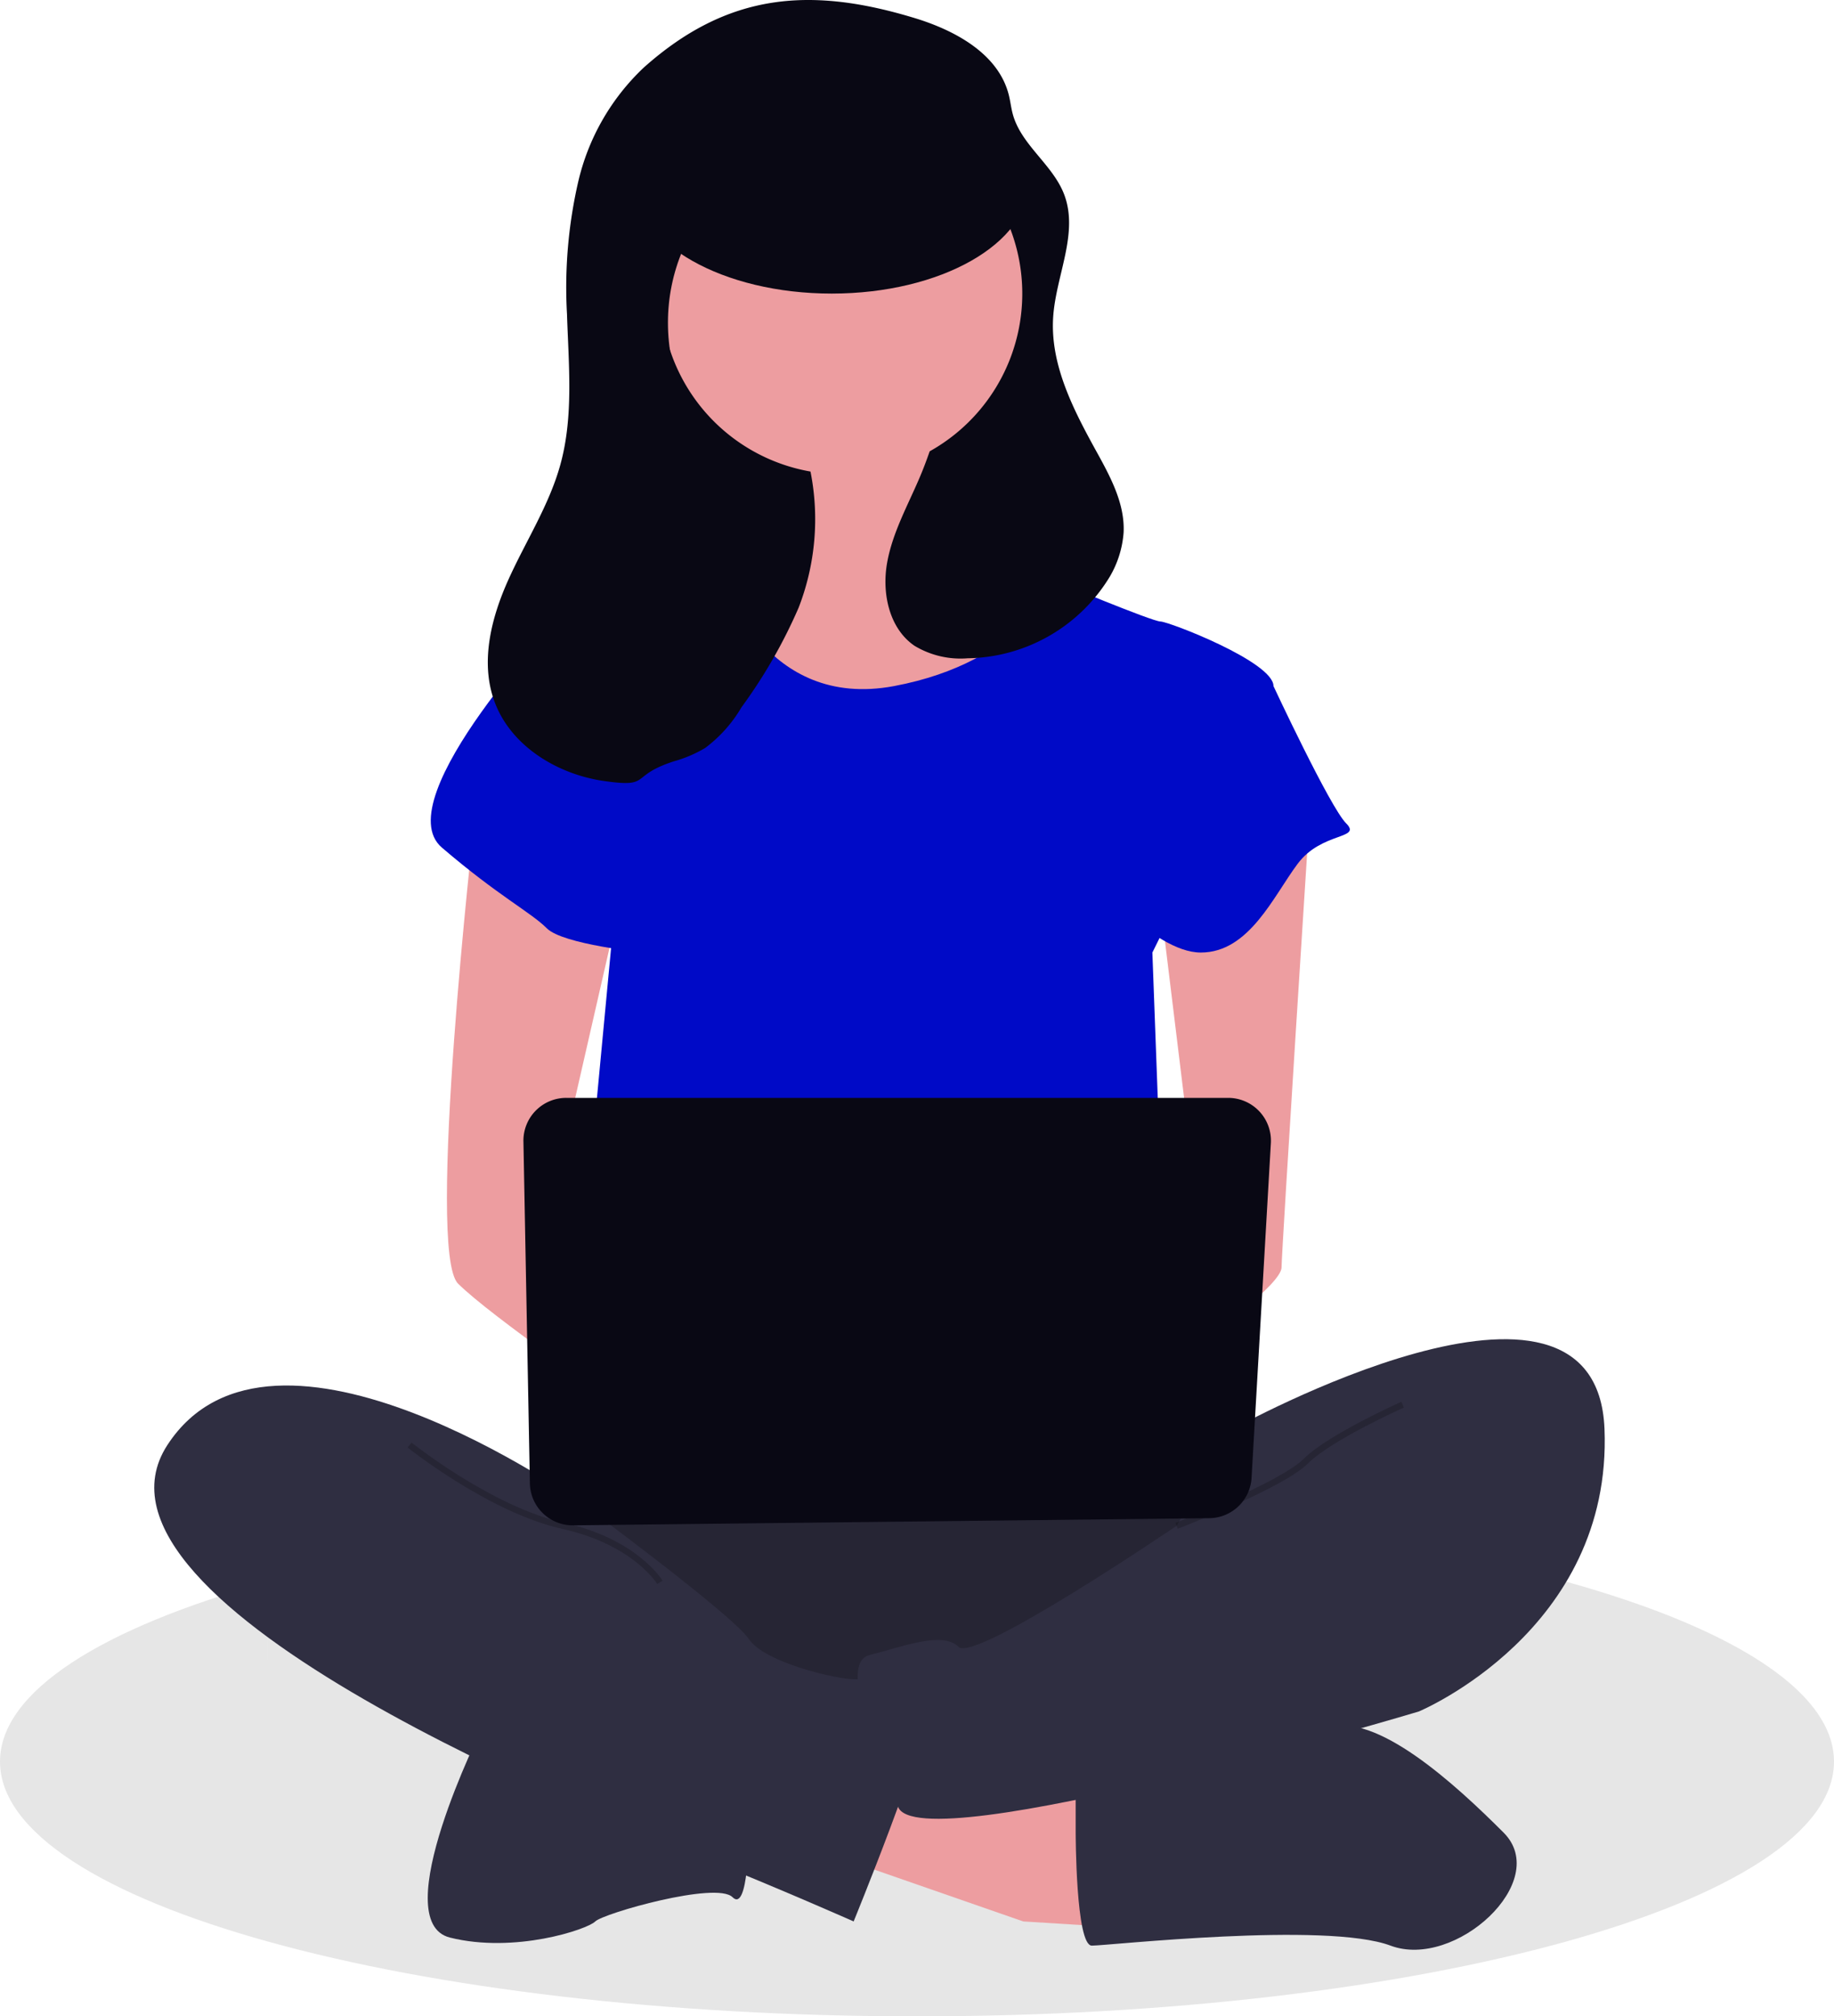 <?xml version="1.0" encoding="UTF-8"?>
<svg xmlns="http://www.w3.org/2000/svg" xmlns:xlink="http://www.w3.org/1999/xlink" width="582.834" height="640.76" viewBox="0 0 582.834 640.76" role="img">
  <g transform="translate(-730.163 -282.736)">
    <path d="M966.953,643.379C874.023,685.635,754.34,682.64,754.34,682.64H624.821V657.91c52.779-14.733,125.755-23.84,206.421-23.84a945.777,945.777,0,0,1,135.712,9.309Z" transform="translate(190.339 127.527)" opacity="0.1"></path>
    <path d="M1186.656,708.006c0,44.725-130.49,80.95-291.417,80.95s-291.417-36.225-291.417-80.95c0-22.3,32.461-42.5,85-57.11v24.73H818.337s119.683,2.995,212.613-39.261C1123.515,649.884,1186.656,676.881,1186.656,708.006Z" transform="translate(126.342 134.54)" opacity="0.1"></path>
    <rect width="123.994" height="124.215" transform="translate(934.806 338.513)" fill="#090814"></rect>
    <path d="M694.753,561.941s10.263,35.921-7.7,38.487a70.111,70.111,0,0,0-30.79,12.829l33.356,43.619H751.2l38.487-38.487s-51.316-38.487-41.053-61.58S694.753,561.941,694.753,561.941Z" transform="translate(286.165 -135.584)" fill="#ed9da0"></path>
    <path d="M536.239,554.651l59.016,20.525,41.049,2.566-2.566-35.921-84.669-25.042Z" transform="translate(460.072 318.157)" fill="#ed9da0"></path>
    <path d="M688.28,685.3s0,35.921,5.132,35.921,74.408-7.7,94.935,0S839.663,700.7,824.268,685.3s-40.506-38.487-56.175-33.356-79.814,17.961-79.814,17.961Z" transform="translate(383.726 179.807)" fill="#2f2e41"></path>
    <path d="M654.726,651.4s-30.79,61.58-10.263,66.711,43.619-2.566,46.185-5.132,38.487-12.829,43.619-7.7,5.131-20.527,5.131-20.527Z" transform="translate(228.692 180.356)" fill="#2f2e41"></path>
    <path d="M667.627,630.48s-48.751,66.712-12.829,84.672,207.831,17.961,220.66,0,17.961-74.409,0-79.541S667.627,630.48,667.627,630.48Z" transform="translate(241.449 116.604)" fill="#2f2e41"></path>
    <path d="M667.627,630.48s-48.751,66.712-12.829,84.672,207.831,17.961,220.66,0,17.961-74.409,0-79.541S667.627,630.48,667.627,630.48Z" transform="translate(241.449 116.604)" opacity="0.2"></path>
    <ellipse cx="59.014" cy="59.014" rx="59.014" ry="59.014" transform="translate(942.43 326.284)" fill="#ed9da0"></ellipse>
    <path d="M648.025,571.644l51.316-10.263s12.829,41.053,53.882,33.356,51.316-33.356,51.316-33.356,30.79,12.829,33.356,12.829,35.922,12.829,35.922,20.527-38.487,84.672-38.487,84.672l5.131,138.555-189.871-5.132L663.42,676.844Z" transform="translate(261.051 -93.972)" fill="#000ac7"></path>
    <path d="M647.572,580.4s-15.395,135.989-5.132,146.252,51.316,38.487,51.316,38.487v-30.79L673.23,695.862l20.527-89.8Z" transform="translate(233.279 -36.014)" fill="#ed9da0"></path>
    <path d="M746.267,579.448s-8.98,139.838-8.98,144.969S714.194,747.51,706.5,747.51s-12.829-12.829-12.829-12.829l17.961-20.527L698.8,608.955Z" transform="translate(400.147 -38.914)" fill="#ed9da0"></path>
    <path d="M790.47,649.41s115.462-64.146,118.027,0-59.014,89.8-59.014,89.8-159.081,47.7-165.5,30.266-19.244-45.661-8.98-48.226,23.092-7.7,28.224-2.566S772.509,680.2,772.509,680.2Z" transform="translate(331.569 87.411)" fill="#2f2e41"></path>
    <path d="M768.046,626.042S744.954,636.305,737.257,644,696.2,664.53,696.2,664.53" transform="translate(407.874 103.08)" fill="none" stroke="#000" stroke-miterlimit="10" stroke-width="2" opacity="0.2"></path>
    <path d="M695.055,569.049l-15.4-5.132s-56.448,59.014-38.487,74.409,28.224,20.527,33.356,25.658,30.79,7.7,30.79,7.7Z" transform="translate(229.416 -86.245)" fill="#000ac7"></path>
    <path d="M725.152,568.354l23.092,5.132s17.961,38.487,23.092,43.619-7.7,2.566-15.395,12.829-15.4,28.224-30.79,28.224S689.23,632.5,689.23,632.5Z" transform="translate(386.624 -72.72)" fill="#000ac7"></path>
    <path d="M750.957,661.426s-97.5-69.277-130.857-17.961S763.786,764.059,789.444,774.322s48.751,20.527,48.751,20.527,23.092-56.448,23.092-66.711-17.961-10.263-23.092-10.263-28.224-5.132-33.356-12.829S750.957,661.426,750.957,661.426Z" transform="translate(163.25 98.489)" fill="#2f2e41"></path>
    <path d="M635.98,629.212s25.658,20.527,48.751,25.658,30.79,17.961,30.79,17.961" transform="translate(224.345 112.74)" fill="none" stroke="#000" stroke-miterlimit="10" stroke-width="2" opacity="0.2"></path>
    <path d="M644.921,615.809l2.05,108.638a13.6,13.6,0,0,0,13.75,13.343l202.168-2.271A13.6,13.6,0,0,0,876.314,722.7l6.137-106.367a13.6,13.6,0,0,0-13.577-14.383H658.519a13.6,13.6,0,0,0-13.6,13.856Z" transform="translate(251.586 29.67)" fill="#090814"></path>
    <g transform="translate(885.188 282.736)">
      <path d="M662.151,702.584c5.506-12.151,12.906-23.553,16.432-36.419,4.226-15.42,2.58-31.736,2.077-47.717a149.817,149.817,0,0,1,3.577-42.106,72.4,72.4,0,0,1,20.813-36.235c26.889-24,53.277-25.728,86.11-15.735,12.944,3.94,26.732,11.441,29.942,24.585.484,1.985.7,4.029,1.243,6,2.688,9.786,12.7,15.979,16.312,25.463,4.672,12.267-2.532,25.607-3.474,38.7-1.1,15.286,6.415,29.726,13.821,43.143,4.4,7.976,8.981,16.472,8.544,25.572a32.3,32.3,0,0,1-4.421,14.1,53.753,53.753,0,0,1-45.154,25.884,28.326,28.326,0,0,1-16.913-3.993c-8.013-5.517-10.36-16.627-8.691-26.212s6.534-18.253,10.347-27.2c1.17-2.747,2.225-5.54,3.2-8.361a57.416,57.416,0,1,0-37.873,6.424,77.777,77.777,0,0,1-3.766,43.247,163.309,163.309,0,0,1-18.16,31.664,43.707,43.707,0,0,1-11.569,12.947,41.046,41.046,0,0,1-9.856,4.209c-14.493,4.661-6.932,8.411-22.01,6.315s-30.012-11.191-35.15-25.522C653.028,728.768,656.645,714.734,662.151,702.584Z" transform="translate(-655.498 -518.627)" fill="#090814"></path>
      <ellipse cx="62.629" cy="35.49" rx="62.629" ry="35.49" transform="translate(46.663 22.315)" fill="#090814"></ellipse>
    </g>
  </g>
</svg>

